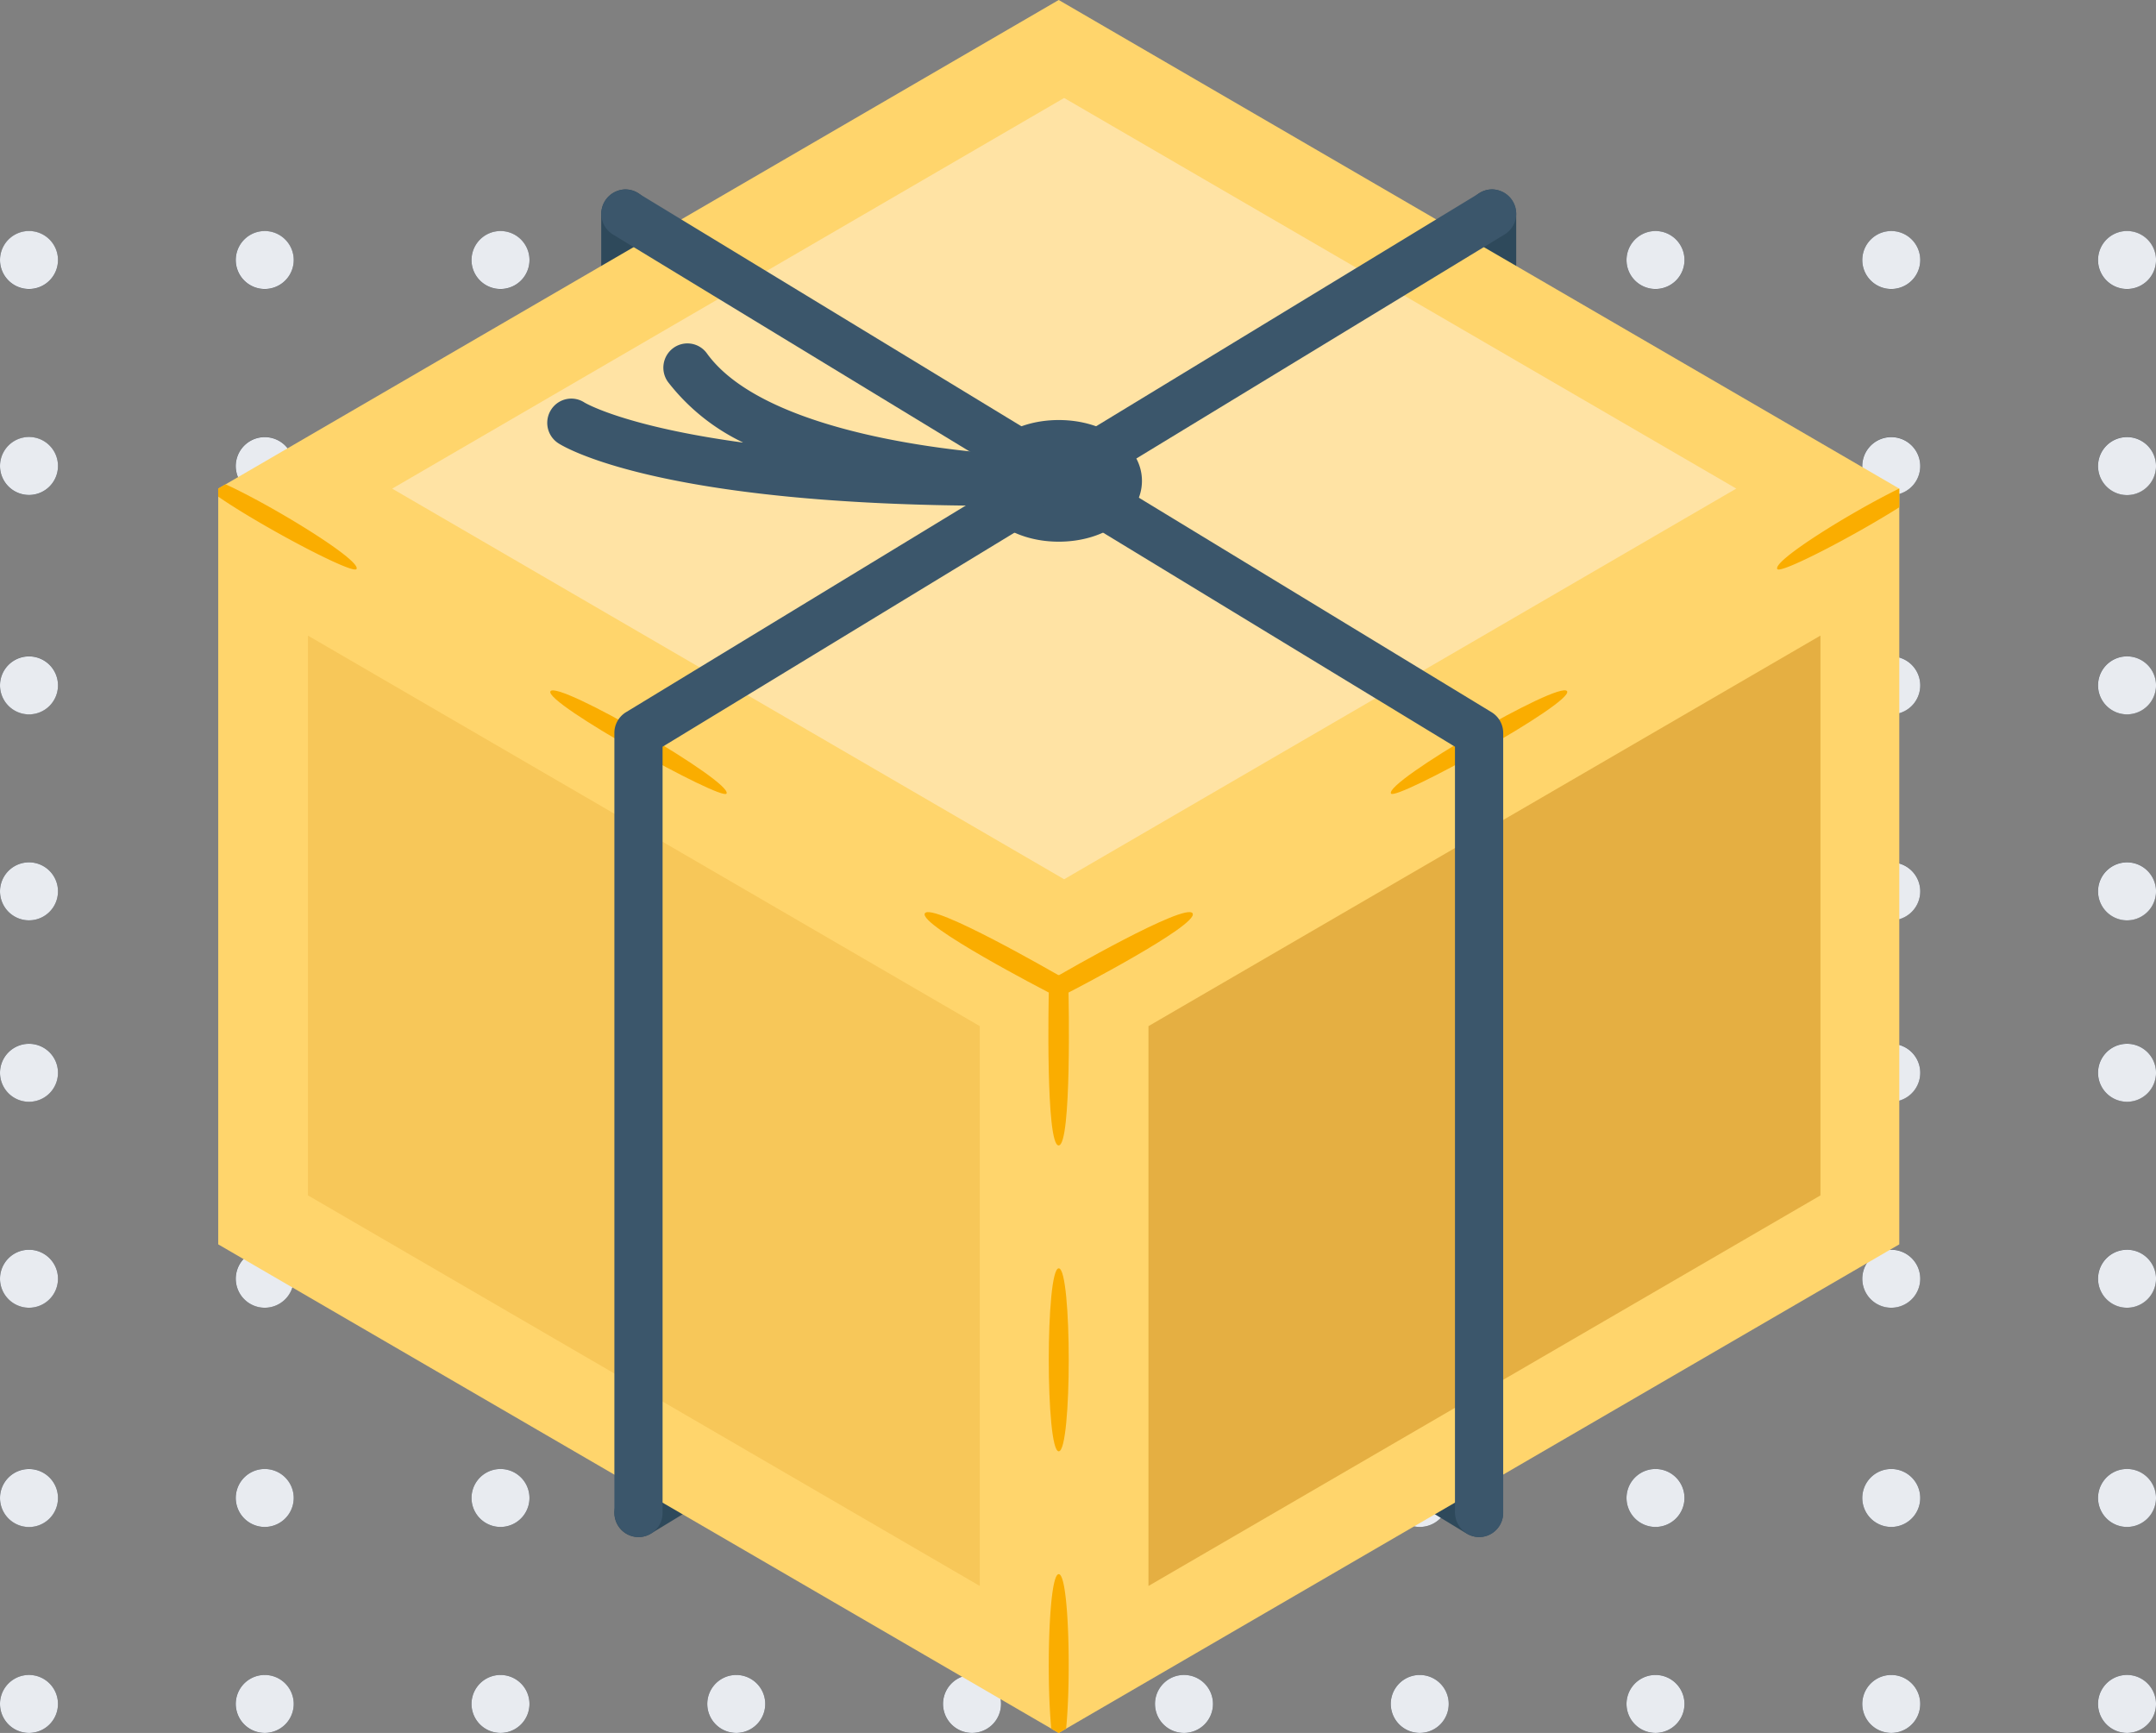<svg id="Component_1_1" data-name="Component 1 – 1" xmlns="http://www.w3.org/2000/svg" width="168" height="135" viewBox="0 0 168 135">
  <rect x="0" y="0" width="168" height="135" fill="#808080" stroke="none"/>
  <g id="Vector_Smart_Object_copy_19" data-name="Vector Smart Object copy 19" transform="translate(-1304.999 -3150)">
    <g id="Vector_Smart_Object_copy_19-2" data-name="Vector Smart Object copy 19" transform="translate(650.872 2909.536)">
      <g id="Group_547" data-name="Group 547">
        <g id="Group_513" data-name="Group 513">
          <g id="Group_503" data-name="Group 503">
            <path id="Path_939" data-name="Path 939" d="M658.645,260.724a2.259,2.259,0,1,1-2.259-2.259A2.259,2.259,0,0,1,658.645,260.724Z" fill="#242c36"/>
          </g>
          <g id="Group_504" data-name="Group 504">
            <path id="Path_940" data-name="Path 940" d="M674.991,262.97A2.259,2.259,0,1,1,677,260.489,2.259,2.259,0,0,1,674.991,262.97Z" fill="#242c36"/>
          </g>
          <g id="Group_505" data-name="Group 505">
            <path id="Path_941" data-name="Path 941" d="M693.362,262.97a2.259,2.259,0,1,1,2.012-2.481A2.259,2.259,0,0,1,693.362,262.97Z" fill="#242c36"/>
          </g>
          <g id="Group_506" data-name="Group 506">
            <path id="Path_942" data-name="Path 942" d="M730.1,262.97a2.259,2.259,0,1,1,2.012-2.481A2.259,2.259,0,0,1,730.1,262.97Z" fill="#242c36"/>
          </g>
          <g id="Group_507" data-name="Group 507">
            <path id="Path_943" data-name="Path 943" d="M711.732,262.97a2.259,2.259,0,1,1,2.012-2.481A2.259,2.259,0,0,1,711.732,262.97Z" fill="#242c36"/>
          </g>
          <g id="Group_508" data-name="Group 508">
            <path id="Path_944" data-name="Path 944" d="M658.645,276.768a2.259,2.259,0,1,1-2.259-2.258A2.259,2.259,0,0,1,658.645,276.768Z" fill="#242c36"/>
          </g>
          <g id="Group_509" data-name="Group 509">
            <path id="Path_945" data-name="Path 945" d="M674.991,279.015A2.259,2.259,0,1,1,677,276.534,2.259,2.259,0,0,1,674.991,279.015Z" fill="#242c36"/>
          </g>
          <g id="Group_510" data-name="Group 510">
            <path id="Path_946" data-name="Path 946" d="M693.362,279.015a2.259,2.259,0,1,1,2.012-2.481A2.259,2.259,0,0,1,693.362,279.015Z" fill="#242c36"/>
          </g>
          <g id="Group_511" data-name="Group 511">
            <path id="Path_947" data-name="Path 947" d="M730.1,279.015a2.259,2.259,0,1,1,2.012-2.481A2.259,2.259,0,0,1,730.1,279.015Z" fill="#242c36"/>
          </g>
          <g id="Group_512" data-name="Group 512">
            <path id="Path_948" data-name="Path 948" d="M711.732,279.015a2.259,2.259,0,1,1,2.012-2.481A2.259,2.259,0,0,1,711.732,279.015Z" fill="#242c36"/>
          </g>
        </g>
        <g id="Group_524" data-name="Group 524">
          <g id="Group_514" data-name="Group 514">
            <path id="Path_949" data-name="Path 949" d="M658.645,293.851a2.259,2.259,0,1,1-2.259-2.259A2.259,2.259,0,0,1,658.645,293.851Z" fill="#242c36"/>
          </g>
          <g id="Group_515" data-name="Group 515">
            <path id="Path_950" data-name="Path 950" d="M674.991,296.1A2.259,2.259,0,1,1,677,293.617,2.259,2.259,0,0,1,674.991,296.1Z" fill="#242c36"/>
          </g>
          <g id="Group_516" data-name="Group 516">
            <path id="Path_951" data-name="Path 951" d="M693.362,296.1a2.259,2.259,0,1,1,2.012-2.481A2.259,2.259,0,0,1,693.362,296.1Z" fill="#242c36"/>
          </g>
          <g id="Group_517" data-name="Group 517">
            <path id="Path_952" data-name="Path 952" d="M730.1,296.1a2.259,2.259,0,1,1,2.012-2.481A2.259,2.259,0,0,1,730.1,296.1Z" fill="#242c36"/>
          </g>
          <g id="Group_518" data-name="Group 518">
            <path id="Path_953" data-name="Path 953" d="M711.732,296.1a2.259,2.259,0,1,1,2.012-2.481A2.259,2.259,0,0,1,711.732,296.1Z" fill="#242c36"/>
          </g>
          <g id="Group_519" data-name="Group 519">
            <path id="Path_954" data-name="Path 954" d="M658.645,309.9a2.259,2.259,0,1,1-2.259-2.259A2.259,2.259,0,0,1,658.645,309.9Z" fill="#242c36"/>
          </g>
          <g id="Group_520" data-name="Group 520">
            <path id="Path_955" data-name="Path 955" d="M674.991,312.144A2.259,2.259,0,1,1,677,309.663,2.259,2.259,0,0,1,674.991,312.144Z" fill="#242c36"/>
          </g>
          <g id="Group_521" data-name="Group 521">
            <path id="Path_956" data-name="Path 956" d="M693.362,312.144a2.259,2.259,0,1,1,2.012-2.481A2.259,2.259,0,0,1,693.362,312.144Z" fill="#242c36"/>
          </g>
          <g id="Group_522" data-name="Group 522">
            <path id="Path_957" data-name="Path 957" d="M730.1,312.144a2.259,2.259,0,1,1,2.012-2.481A2.259,2.259,0,0,1,730.1,312.144Z" fill="#242c36"/>
          </g>
          <g id="Group_523" data-name="Group 523">
            <path id="Path_958" data-name="Path 958" d="M711.732,312.144a2.259,2.259,0,1,1,2.012-2.481A2.259,2.259,0,0,1,711.732,312.144Z" fill="#242c36"/>
          </g>
        </g>
        <g id="Group_535" data-name="Group 535">
          <g id="Group_525" data-name="Group 525">
            <path id="Path_959" data-name="Path 959" d="M658.645,324.032a2.259,2.259,0,1,1-2.259-2.259A2.26,2.26,0,0,1,658.645,324.032Z" fill="#242c36"/>
          </g>
          <g id="Group_526" data-name="Group 526">
            <path id="Path_960" data-name="Path 960" d="M674.991,326.279A2.259,2.259,0,1,1,677,323.8,2.259,2.259,0,0,1,674.991,326.279Z" fill="#242c36"/>
          </g>
          <g id="Group_527" data-name="Group 527">
            <path id="Path_961" data-name="Path 961" d="M693.362,326.279a2.259,2.259,0,1,1,2.012-2.481A2.259,2.259,0,0,1,693.362,326.279Z" fill="#242c36"/>
          </g>
          <g id="Group_528" data-name="Group 528">
            <path id="Path_962" data-name="Path 962" d="M730.1,326.279a2.259,2.259,0,1,1,2.012-2.481A2.259,2.259,0,0,1,730.1,326.279Z" fill="#242c36"/>
          </g>
          <g id="Group_529" data-name="Group 529">
            <path id="Path_963" data-name="Path 963" d="M711.732,326.279a2.259,2.259,0,1,1,2.012-2.481A2.259,2.259,0,0,1,711.732,326.279Z" fill="#242c36"/>
          </g>
          <g id="Group_530" data-name="Group 530">
            <path id="Path_964" data-name="Path 964" d="M658.645,340.077a2.259,2.259,0,1,1-2.259-2.258A2.259,2.259,0,0,1,658.645,340.077Z" fill="#242c36"/>
          </g>
          <g id="Group_531" data-name="Group 531">
            <path id="Path_965" data-name="Path 965" d="M674.991,342.323A2.259,2.259,0,1,1,677,339.844,2.257,2.257,0,0,1,674.991,342.323Z" fill="#242c36"/>
          </g>
          <g id="Group_532" data-name="Group 532">
            <path id="Path_966" data-name="Path 966" d="M693.362,342.323a2.259,2.259,0,1,1,2.012-2.479A2.257,2.257,0,0,1,693.362,342.323Z" fill="#242c36"/>
          </g>
          <g id="Group_533" data-name="Group 533">
            <path id="Path_967" data-name="Path 967" d="M730.1,342.323a2.259,2.259,0,1,1,2.012-2.479A2.257,2.257,0,0,1,730.1,342.323Z" fill="#242c36"/>
          </g>
          <g id="Group_534" data-name="Group 534">
            <path id="Path_968" data-name="Path 968" d="M711.732,342.323a2.259,2.259,0,1,1,2.012-2.479A2.257,2.257,0,0,1,711.732,342.323Z" fill="#242c36"/>
          </g>
        </g>
        <g id="Group_546" data-name="Group 546">
          <g id="Group_536" data-name="Group 536">
            <path id="Path_969" data-name="Path 969" d="M658.645,357.159a2.259,2.259,0,1,1-2.259-2.258A2.259,2.259,0,0,1,658.645,357.159Z" fill="#242c36"/>
          </g>
          <g id="Group_537" data-name="Group 537">
            <path id="Path_970" data-name="Path 970" d="M674.991,359.406A2.259,2.259,0,1,1,677,356.925,2.259,2.259,0,0,1,674.991,359.406Z" fill="#242c36"/>
          </g>
          <g id="Group_538" data-name="Group 538">
            <path id="Path_971" data-name="Path 971" d="M693.362,359.406a2.259,2.259,0,1,1,2.012-2.481A2.259,2.259,0,0,1,693.362,359.406Z" fill="#242c36"/>
          </g>
          <g id="Group_539" data-name="Group 539">
            <path id="Path_972" data-name="Path 972" d="M730.1,359.406a2.259,2.259,0,1,1,2.012-2.481A2.259,2.259,0,0,1,730.1,359.406Z" fill="#242c36"/>
          </g>
          <g id="Group_540" data-name="Group 540">
            <path id="Path_973" data-name="Path 973" d="M711.732,359.406a2.259,2.259,0,1,1,2.012-2.481A2.259,2.259,0,0,1,711.732,359.406Z" fill="#242c36"/>
          </g>
          <g id="Group_541" data-name="Group 541">
            <path id="Path_974" data-name="Path 974" d="M658.645,373.206a2.259,2.259,0,1,1-2.259-2.259A2.26,2.26,0,0,1,658.645,373.206Z" fill="#242c36"/>
          </g>
          <g id="Group_542" data-name="Group 542">
            <path id="Path_975" data-name="Path 975" d="M674.991,375.452A2.259,2.259,0,1,1,677,372.971,2.259,2.259,0,0,1,674.991,375.452Z" fill="#242c36"/>
          </g>
          <g id="Group_543" data-name="Group 543">
            <path id="Path_976" data-name="Path 976" d="M693.362,375.452a2.259,2.259,0,1,1,2.012-2.481A2.259,2.259,0,0,1,693.362,375.452Z" fill="#242c36"/>
          </g>
          <g id="Group_544" data-name="Group 544">
            <path id="Path_977" data-name="Path 977" d="M730.1,375.452a2.259,2.259,0,1,1,2.012-2.481A2.259,2.259,0,0,1,730.1,375.452Z" fill="#242c36"/>
          </g>
          <g id="Group_545" data-name="Group 545">
            <path id="Path_978" data-name="Path 978" d="M711.732,375.452a2.259,2.259,0,1,1,2.012-2.481A2.259,2.259,0,0,1,711.732,375.452Z" fill="#242c36"/>
          </g>
        </g>
      </g>
    </g>
    <path id="Color_Overlay" data-name="Color Overlay" d="M1378.494,3282.975a2.259,2.259,0,1,1,2.481,2.012,2.361,2.361,0,0,1-.238.012A2.26,2.26,0,0,1,1378.494,3282.975Zm-18.37,0a2.258,2.258,0,1,1,2.48,2.012,2.359,2.359,0,0,1-.238.012A2.259,2.259,0,0,1,1360.124,3282.975Zm-18.371,0a2.258,2.258,0,1,1,2.48,2.012,2.374,2.374,0,0,1-.238.012A2.259,2.259,0,0,1,1341.753,3282.975Zm-18.371,0a2.258,2.258,0,1,1,2.48,2.012,2.361,2.361,0,0,1-.238.012A2.259,2.259,0,0,1,1323.383,3282.975Zm-18.383-.234a2.259,2.259,0,1,1,2.259,2.259A2.259,2.259,0,0,1,1305,3282.741Zm73.495-15.812a2.259,2.259,0,1,1,2.481,2.012,2.341,2.341,0,0,1-.236.013A2.261,2.261,0,0,1,1378.494,3266.929Zm-18.37,0a2.258,2.258,0,1,1,2.48,2.012,2.337,2.337,0,0,1-.236.013A2.259,2.259,0,0,1,1360.124,3266.929Zm-18.371,0a2.258,2.258,0,1,1,2.48,2.012,2.341,2.341,0,0,1-.236.013A2.259,2.259,0,0,1,1341.753,3266.929Zm-18.371,0a2.258,2.258,0,1,1,2.48,2.012,2.339,2.339,0,0,1-.236.013A2.259,2.259,0,0,1,1323.383,3266.929ZM1305,3266.7a2.259,2.259,0,1,1,2.259,2.259A2.259,2.259,0,0,1,1305,3266.7Zm73.495-16.849a2.259,2.259,0,1,1,2.481,2.012,2.359,2.359,0,0,1-.24.013A2.258,2.258,0,0,1,1378.494,3249.846Zm-18.37,0a2.258,2.258,0,1,1,2.48,2.012,2.354,2.354,0,0,1-.24.013A2.256,2.256,0,0,1,1360.124,3249.846Zm-18.371,0a2.258,2.258,0,1,1,2.48,2.012,2.359,2.359,0,0,1-.24.013A2.256,2.256,0,0,1,1341.753,3249.846Zm-18.371,0a2.258,2.258,0,1,1,2.48,2.012,2.356,2.356,0,0,1-.24.013A2.256,2.256,0,0,1,1323.383,3249.846Zm-18.383-.234a2.259,2.259,0,1,1,2.259,2.259A2.259,2.259,0,0,1,1305,3249.612Zm73.495-15.81a2.259,2.259,0,1,1,2.481,2.012,2.325,2.325,0,0,1-.236.012A2.261,2.261,0,0,1,1378.494,3233.8Zm-18.37,0a2.258,2.258,0,1,1,2.48,2.012,2.323,2.323,0,0,1-.236.012A2.26,2.26,0,0,1,1360.124,3233.8Zm-18.371,0a2.258,2.258,0,1,1,2.48,2.012,2.327,2.327,0,0,1-.236.012A2.26,2.26,0,0,1,1341.753,3233.8Zm-18.371,0a2.258,2.258,0,1,1,2.48,2.012,2.325,2.325,0,0,1-.236.012A2.26,2.26,0,0,1,1323.383,3233.8Zm-18.383-.234a2.259,2.259,0,1,1,2.259,2.259A2.259,2.259,0,0,1,1305,3233.568Zm73.495-13.9a2.259,2.259,0,1,1,2.481,2.012,2.326,2.326,0,0,1-.236.013A2.261,2.261,0,0,1,1378.494,3219.667Zm-18.37,0a2.258,2.258,0,1,1,2.48,2.012,2.324,2.324,0,0,1-.236.013A2.26,2.26,0,0,1,1360.124,3219.667Zm-18.371,0a2.258,2.258,0,1,1,2.48,2.012,2.328,2.328,0,0,1-.236.013A2.26,2.26,0,0,1,1341.753,3219.667Zm-18.371,0a2.258,2.258,0,1,1,2.48,2.012,2.326,2.326,0,0,1-.236.013A2.26,2.26,0,0,1,1323.383,3219.667Zm-18.383-.234a2.259,2.259,0,1,1,2.259,2.257A2.259,2.259,0,0,1,1305,3219.433Zm0-16.047a2.259,2.259,0,1,1,2.259,2.26A2.261,2.261,0,0,1,1305,3203.386Zm73.495.235a2.259,2.259,0,1,1,2.481,2.011,2.292,2.292,0,0,1-.238.013A2.26,2.26,0,0,1,1378.494,3203.621Zm-18.37,0a2.258,2.258,0,1,1,2.48,2.011,2.29,2.29,0,0,1-.238.013A2.258,2.258,0,0,1,1360.124,3203.621Zm-18.371,0a2.258,2.258,0,1,1,2.48,2.011,2.3,2.3,0,0,1-.238.013A2.258,2.258,0,0,1,1341.753,3203.621Zm-18.371,0a2.258,2.258,0,1,1,2.48,2.011,2.292,2.292,0,0,1-.238.013A2.258,2.258,0,0,1,1323.383,3203.621Zm55.111-17.083a2.259,2.259,0,1,1,2.481,2.012,2.325,2.325,0,0,1-.236.012A2.261,2.261,0,0,1,1378.494,3186.538Zm-18.37,0a2.258,2.258,0,1,1,2.48,2.012,2.323,2.323,0,0,1-.236.012A2.26,2.26,0,0,1,1360.124,3186.538Zm-18.371,0a2.258,2.258,0,1,1,2.48,2.012,2.327,2.327,0,0,1-.236.012A2.26,2.26,0,0,1,1341.753,3186.538Zm-18.371,0a2.258,2.258,0,1,1,2.48,2.012,2.325,2.325,0,0,1-.236.012A2.26,2.26,0,0,1,1323.383,3186.538ZM1305,3186.3a2.259,2.259,0,1,1,2.259,2.259A2.259,2.259,0,0,1,1305,3186.3Zm73.495-15.81a2.259,2.259,0,1,1,2.481,2.011,2.292,2.292,0,0,1-.238.013A2.26,2.26,0,0,1,1378.494,3170.494Zm-18.37,0a2.258,2.258,0,1,1,2.48,2.011,2.29,2.29,0,0,1-.238.013A2.258,2.258,0,0,1,1360.124,3170.494Zm-18.371,0a2.258,2.258,0,1,1,2.48,2.011,2.3,2.3,0,0,1-.238.013A2.258,2.258,0,0,1,1341.753,3170.494Zm-18.371,0a2.258,2.258,0,1,1,2.48,2.011,2.292,2.292,0,0,1-.238.013A2.258,2.258,0,0,1,1323.383,3170.494Zm-18.383-.235a2.259,2.259,0,1,1,2.259,2.258A2.259,2.259,0,0,1,1305,3170.259Z" fill="#e8ebf0"/>
  </g>
  <g id="Vector_Smart_Object_copy_22" data-name="Vector Smart Object copy 22" transform="translate(-564.127 -240.465)">
    <g id="Group_637" data-name="Group 637">
      <g id="Group_603" data-name="Group 603">
        <g id="Group_593" data-name="Group 593">
          <path id="Path_1019" data-name="Path 1019" d="M658.645,260.724a2.259,2.259,0,1,1-2.259-2.259A2.259,2.259,0,0,1,658.645,260.724Z" fill="#242c36"/>
        </g>
        <g id="Group_594" data-name="Group 594">
          <path id="Path_1020" data-name="Path 1020" d="M674.991,262.97A2.259,2.259,0,1,1,677,260.489,2.259,2.259,0,0,1,674.991,262.97Z" fill="#242c36"/>
        </g>
        <g id="Group_595" data-name="Group 595">
          <path id="Path_1021" data-name="Path 1021" d="M693.362,262.97a2.259,2.259,0,1,1,2.012-2.481A2.259,2.259,0,0,1,693.362,262.97Z" fill="#242c36"/>
        </g>
        <g id="Group_596" data-name="Group 596">
          <path id="Path_1022" data-name="Path 1022" d="M730.1,262.97a2.259,2.259,0,1,1,2.012-2.481A2.259,2.259,0,0,1,730.1,262.97Z" fill="#242c36"/>
        </g>
        <g id="Group_597" data-name="Group 597">
          <path id="Path_1023" data-name="Path 1023" d="M711.732,262.97a2.259,2.259,0,1,1,2.012-2.481A2.259,2.259,0,0,1,711.732,262.97Z" fill="#242c36"/>
        </g>
        <g id="Group_598" data-name="Group 598">
          <path id="Path_1024" data-name="Path 1024" d="M658.645,276.768a2.259,2.259,0,1,1-2.259-2.258A2.259,2.259,0,0,1,658.645,276.768Z" fill="#242c36"/>
        </g>
        <g id="Group_599" data-name="Group 599">
          <path id="Path_1025" data-name="Path 1025" d="M674.991,279.015A2.259,2.259,0,1,1,677,276.534,2.259,2.259,0,0,1,674.991,279.015Z" fill="#242c36"/>
        </g>
        <g id="Group_600" data-name="Group 600">
          <path id="Path_1026" data-name="Path 1026" d="M693.362,279.015a2.259,2.259,0,1,1,2.012-2.481A2.259,2.259,0,0,1,693.362,279.015Z" fill="#242c36"/>
        </g>
        <g id="Group_601" data-name="Group 601">
          <path id="Path_1027" data-name="Path 1027" d="M730.1,279.015a2.259,2.259,0,1,1,2.012-2.481A2.259,2.259,0,0,1,730.1,279.015Z" fill="#242c36"/>
        </g>
        <g id="Group_602" data-name="Group 602">
          <path id="Path_1028" data-name="Path 1028" d="M711.732,279.015a2.259,2.259,0,1,1,2.012-2.481A2.259,2.259,0,0,1,711.732,279.015Z" fill="#242c36"/>
        </g>
      </g>
      <g id="Group_614" data-name="Group 614">
        <g id="Group_604" data-name="Group 604">
          <path id="Path_1029" data-name="Path 1029" d="M658.645,293.851a2.259,2.259,0,1,1-2.259-2.259A2.259,2.259,0,0,1,658.645,293.851Z" fill="#242c36"/>
        </g>
        <g id="Group_605" data-name="Group 605">
          <path id="Path_1030" data-name="Path 1030" d="M674.991,296.1A2.259,2.259,0,1,1,677,293.617,2.259,2.259,0,0,1,674.991,296.1Z" fill="#242c36"/>
        </g>
        <g id="Group_606" data-name="Group 606">
          <path id="Path_1031" data-name="Path 1031" d="M693.362,296.1a2.259,2.259,0,1,1,2.012-2.481A2.259,2.259,0,0,1,693.362,296.1Z" fill="#242c36"/>
        </g>
        <g id="Group_607" data-name="Group 607">
          <path id="Path_1032" data-name="Path 1032" d="M730.1,296.1a2.259,2.259,0,1,1,2.012-2.481A2.259,2.259,0,0,1,730.1,296.1Z" fill="#242c36"/>
        </g>
        <g id="Group_608" data-name="Group 608">
          <path id="Path_1033" data-name="Path 1033" d="M711.732,296.1a2.259,2.259,0,1,1,2.012-2.481A2.259,2.259,0,0,1,711.732,296.1Z" fill="#242c36"/>
        </g>
        <g id="Group_609" data-name="Group 609">
          <path id="Path_1034" data-name="Path 1034" d="M658.645,309.9a2.259,2.259,0,1,1-2.259-2.259A2.259,2.259,0,0,1,658.645,309.9Z" fill="#242c36"/>
        </g>
        <g id="Group_610" data-name="Group 610">
          <path id="Path_1035" data-name="Path 1035" d="M674.991,312.144A2.259,2.259,0,1,1,677,309.663,2.259,2.259,0,0,1,674.991,312.144Z" fill="#242c36"/>
        </g>
        <g id="Group_611" data-name="Group 611">
          <path id="Path_1036" data-name="Path 1036" d="M693.362,312.144a2.259,2.259,0,1,1,2.012-2.481A2.259,2.259,0,0,1,693.362,312.144Z" fill="#242c36"/>
        </g>
        <g id="Group_612" data-name="Group 612">
          <path id="Path_1037" data-name="Path 1037" d="M730.1,312.144a2.259,2.259,0,1,1,2.012-2.481A2.259,2.259,0,0,1,730.1,312.144Z" fill="#242c36"/>
        </g>
        <g id="Group_613" data-name="Group 613">
          <path id="Path_1038" data-name="Path 1038" d="M711.732,312.144a2.259,2.259,0,1,1,2.012-2.481A2.259,2.259,0,0,1,711.732,312.144Z" fill="#242c36"/>
        </g>
      </g>
      <g id="Group_625" data-name="Group 625">
        <g id="Group_615" data-name="Group 615">
          <path id="Path_1039" data-name="Path 1039" d="M658.645,324.032a2.259,2.259,0,1,1-2.259-2.259A2.26,2.26,0,0,1,658.645,324.032Z" fill="#242c36"/>
        </g>
        <g id="Group_616" data-name="Group 616">
          <path id="Path_1040" data-name="Path 1040" d="M674.991,326.279A2.259,2.259,0,1,1,677,323.8,2.259,2.259,0,0,1,674.991,326.279Z" fill="#242c36"/>
        </g>
        <g id="Group_617" data-name="Group 617">
          <path id="Path_1041" data-name="Path 1041" d="M693.362,326.279a2.259,2.259,0,1,1,2.012-2.481A2.259,2.259,0,0,1,693.362,326.279Z" fill="#242c36"/>
        </g>
        <g id="Group_618" data-name="Group 618">
          <path id="Path_1042" data-name="Path 1042" d="M730.1,326.279a2.259,2.259,0,1,1,2.012-2.481A2.259,2.259,0,0,1,730.1,326.279Z" fill="#242c36"/>
        </g>
        <g id="Group_619" data-name="Group 619">
          <path id="Path_1043" data-name="Path 1043" d="M711.732,326.279a2.259,2.259,0,1,1,2.012-2.481A2.259,2.259,0,0,1,711.732,326.279Z" fill="#242c36"/>
        </g>
        <g id="Group_620" data-name="Group 620">
          <path id="Path_1044" data-name="Path 1044" d="M658.645,340.077a2.259,2.259,0,1,1-2.259-2.258A2.259,2.259,0,0,1,658.645,340.077Z" fill="#242c36"/>
        </g>
        <g id="Group_621" data-name="Group 621">
          <path id="Path_1045" data-name="Path 1045" d="M674.991,342.323A2.259,2.259,0,1,1,677,339.844,2.257,2.257,0,0,1,674.991,342.323Z" fill="#242c36"/>
        </g>
        <g id="Group_622" data-name="Group 622">
          <path id="Path_1046" data-name="Path 1046" d="M693.362,342.323a2.259,2.259,0,1,1,2.012-2.479A2.257,2.257,0,0,1,693.362,342.323Z" fill="#242c36"/>
        </g>
        <g id="Group_623" data-name="Group 623">
          <path id="Path_1047" data-name="Path 1047" d="M730.1,342.323a2.259,2.259,0,1,1,2.012-2.479A2.257,2.257,0,0,1,730.1,342.323Z" fill="#242c36"/>
        </g>
        <g id="Group_624" data-name="Group 624">
          <path id="Path_1048" data-name="Path 1048" d="M711.732,342.323a2.259,2.259,0,1,1,2.012-2.479A2.257,2.257,0,0,1,711.732,342.323Z" fill="#242c36"/>
        </g>
      </g>
      <g id="Group_636" data-name="Group 636">
        <g id="Group_626" data-name="Group 626">
          <path id="Path_1049" data-name="Path 1049" d="M658.645,357.159a2.259,2.259,0,1,1-2.259-2.258A2.259,2.259,0,0,1,658.645,357.159Z" fill="#242c36"/>
        </g>
        <g id="Group_627" data-name="Group 627">
          <path id="Path_1050" data-name="Path 1050" d="M674.991,359.406A2.259,2.259,0,1,1,677,356.925,2.259,2.259,0,0,1,674.991,359.406Z" fill="#242c36"/>
        </g>
        <g id="Group_628" data-name="Group 628">
          <path id="Path_1051" data-name="Path 1051" d="M693.362,359.406a2.259,2.259,0,1,1,2.012-2.481A2.259,2.259,0,0,1,693.362,359.406Z" fill="#242c36"/>
        </g>
        <g id="Group_629" data-name="Group 629">
          <path id="Path_1052" data-name="Path 1052" d="M730.1,359.406a2.259,2.259,0,1,1,2.012-2.481A2.259,2.259,0,0,1,730.1,359.406Z" fill="#242c36"/>
        </g>
        <g id="Group_630" data-name="Group 630">
          <path id="Path_1053" data-name="Path 1053" d="M711.732,359.406a2.259,2.259,0,1,1,2.012-2.481A2.259,2.259,0,0,1,711.732,359.406Z" fill="#242c36"/>
        </g>
        <g id="Group_631" data-name="Group 631">
          <path id="Path_1054" data-name="Path 1054" d="M658.645,373.206a2.259,2.259,0,1,1-2.259-2.259A2.26,2.26,0,0,1,658.645,373.206Z" fill="#242c36"/>
        </g>
        <g id="Group_632" data-name="Group 632">
          <path id="Path_1055" data-name="Path 1055" d="M674.991,375.452A2.259,2.259,0,1,1,677,372.971,2.259,2.259,0,0,1,674.991,375.452Z" fill="#242c36"/>
        </g>
        <g id="Group_633" data-name="Group 633">
          <path id="Path_1056" data-name="Path 1056" d="M693.362,375.452a2.259,2.259,0,1,1,2.012-2.481A2.259,2.259,0,0,1,693.362,375.452Z" fill="#242c36"/>
        </g>
        <g id="Group_634" data-name="Group 634">
          <path id="Path_1057" data-name="Path 1057" d="M730.1,375.452a2.259,2.259,0,1,1,2.012-2.481A2.259,2.259,0,0,1,730.1,375.452Z" fill="#242c36"/>
        </g>
        <g id="Group_635" data-name="Group 635">
          <path id="Path_1058" data-name="Path 1058" d="M711.732,375.452a2.259,2.259,0,1,1,2.012-2.481A2.259,2.259,0,0,1,711.732,375.452Z" fill="#242c36"/>
        </g>
      </g>
    </g>
  </g>
  <path id="Color_Overlay-2" data-name="Color Overlay" d="M1468.494,3282.975a2.259,2.259,0,1,1,2.481,2.012,2.361,2.361,0,0,1-.238.012A2.26,2.26,0,0,1,1468.494,3282.975Zm-18.37,0a2.258,2.258,0,1,1,2.48,2.012,2.359,2.359,0,0,1-.238.012A2.259,2.259,0,0,1,1450.124,3282.975Zm-18.371,0a2.258,2.258,0,1,1,2.48,2.012,2.374,2.374,0,0,1-.238.012A2.259,2.259,0,0,1,1431.753,3282.975Zm-18.371,0a2.258,2.258,0,1,1,2.48,2.012,2.361,2.361,0,0,1-.238.012A2.259,2.259,0,0,1,1413.383,3282.975Zm-18.383-.234a2.259,2.259,0,1,1,2.259,2.259A2.259,2.259,0,0,1,1395,3282.741Zm73.495-15.812a2.259,2.259,0,1,1,2.481,2.012,2.341,2.341,0,0,1-.236.013A2.261,2.261,0,0,1,1468.494,3266.929Zm-18.37,0a2.258,2.258,0,1,1,2.48,2.012,2.337,2.337,0,0,1-.236.013A2.259,2.259,0,0,1,1450.124,3266.929Zm-18.371,0a2.258,2.258,0,1,1,2.48,2.012,2.341,2.341,0,0,1-.236.013A2.259,2.259,0,0,1,1431.753,3266.929Zm-18.371,0a2.258,2.258,0,1,1,2.48,2.012,2.339,2.339,0,0,1-.236.013A2.259,2.259,0,0,1,1413.383,3266.929ZM1395,3266.7a2.259,2.259,0,1,1,2.259,2.259A2.259,2.259,0,0,1,1395,3266.7Zm73.495-16.849a2.259,2.259,0,1,1,2.481,2.012,2.359,2.359,0,0,1-.24.013A2.258,2.258,0,0,1,1468.494,3249.846Zm-18.37,0a2.258,2.258,0,1,1,2.48,2.012,2.354,2.354,0,0,1-.24.013A2.256,2.256,0,0,1,1450.124,3249.846Zm-18.371,0a2.258,2.258,0,1,1,2.48,2.012,2.359,2.359,0,0,1-.24.013A2.256,2.256,0,0,1,1431.753,3249.846Zm-18.371,0a2.258,2.258,0,1,1,2.48,2.012,2.356,2.356,0,0,1-.24.013A2.256,2.256,0,0,1,1413.383,3249.846Zm-18.383-.234a2.259,2.259,0,1,1,2.259,2.259A2.259,2.259,0,0,1,1395,3249.612Zm73.495-15.81a2.259,2.259,0,1,1,2.481,2.012,2.325,2.325,0,0,1-.236.012A2.261,2.261,0,0,1,1468.494,3233.8Zm-18.37,0a2.258,2.258,0,1,1,2.48,2.012,2.323,2.323,0,0,1-.236.012A2.26,2.26,0,0,1,1450.124,3233.8Zm-18.371,0a2.258,2.258,0,1,1,2.48,2.012,2.325,2.325,0,0,1-.236.012A2.26,2.26,0,0,1,1431.753,3233.8Zm-18.371,0a2.258,2.258,0,1,1,2.48,2.012,2.325,2.325,0,0,1-.236.012A2.26,2.26,0,0,1,1413.383,3233.8Zm-18.383-.234a2.259,2.259,0,1,1,2.259,2.259A2.259,2.259,0,0,1,1395,3233.568Zm73.495-13.9a2.259,2.259,0,1,1,2.481,2.012,2.326,2.326,0,0,1-.236.013A2.261,2.261,0,0,1,1468.494,3219.667Zm-18.37,0a2.258,2.258,0,1,1,2.48,2.012,2.324,2.324,0,0,1-.236.013A2.26,2.26,0,0,1,1450.124,3219.667Zm-18.371,0a2.258,2.258,0,1,1,2.48,2.012,2.326,2.326,0,0,1-.236.013A2.26,2.26,0,0,1,1431.753,3219.667Zm-18.371,0a2.258,2.258,0,1,1,2.48,2.012,2.326,2.326,0,0,1-.236.013A2.26,2.26,0,0,1,1413.383,3219.667Zm-18.383-.234a2.259,2.259,0,1,1,2.259,2.257A2.259,2.259,0,0,1,1395,3219.433Zm0-16.047a2.259,2.259,0,1,1,2.259,2.26A2.261,2.261,0,0,1,1395,3203.386Zm73.495.235a2.259,2.259,0,1,1,2.481,2.011,2.292,2.292,0,0,1-.238.013A2.26,2.26,0,0,1,1468.494,3203.621Zm-18.37,0a2.258,2.258,0,1,1,2.48,2.011,2.29,2.29,0,0,1-.238.013A2.258,2.258,0,0,1,1450.124,3203.621Zm-18.371,0a2.258,2.258,0,1,1,2.48,2.011,2.3,2.3,0,0,1-.238.013A2.258,2.258,0,0,1,1431.753,3203.621Zm-18.371,0a2.258,2.258,0,1,1,2.48,2.011,2.292,2.292,0,0,1-.238.013A2.258,2.258,0,0,1,1413.383,3203.621Zm55.111-17.083a2.259,2.259,0,1,1,2.481,2.012,2.325,2.325,0,0,1-.236.012A2.261,2.261,0,0,1,1468.494,3186.538Zm-18.37,0a2.258,2.258,0,1,1,2.48,2.012,2.323,2.323,0,0,1-.236.012A2.26,2.26,0,0,1,1450.124,3186.538Zm-18.371,0a2.258,2.258,0,1,1,2.48,2.012,2.325,2.325,0,0,1-.236.012A2.26,2.26,0,0,1,1431.753,3186.538Zm-18.371,0a2.258,2.258,0,1,1,2.48,2.012,2.325,2.325,0,0,1-.236.012A2.26,2.26,0,0,1,1413.383,3186.538ZM1395,3186.3a2.259,2.259,0,1,1,2.259,2.259A2.259,2.259,0,0,1,1395,3186.3Zm73.495-15.81a2.259,2.259,0,1,1,2.481,2.011,2.292,2.292,0,0,1-.238.013A2.26,2.26,0,0,1,1468.494,3170.494Zm-18.37,0a2.258,2.258,0,1,1,2.48,2.011,2.29,2.29,0,0,1-.238.013A2.258,2.258,0,0,1,1450.124,3170.494Zm-18.371,0a2.258,2.258,0,1,1,2.48,2.011,2.3,2.3,0,0,1-.238.013A2.258,2.258,0,0,1,1431.753,3170.494Zm-18.371,0a2.258,2.258,0,1,1,2.48,2.011,2.292,2.292,0,0,1-.238.013A2.258,2.258,0,0,1,1413.383,3170.494Zm-18.383-.235a2.259,2.259,0,1,1,2.259,2.258A2.259,2.259,0,0,1,1395,3170.259Z" transform="translate(-1304.999 -3150)" fill="#e8ebf0"/>
  <g id="Vector_Smart_Object" data-name="Vector Smart Object" transform="translate(-22.585 -439.847)">
    <g id="Group_705" data-name="Group 705">
      <g id="Group_699" data-name="Group 699">
        <g id="Group_685" data-name="Group 685">
          <g id="Group_684" data-name="Group 684">
            <g id="Group_683" data-name="Group 683">
              <path id="Path_1099" data-name="Path 1099" d="M138.9,454.6a1.94,1.94,0,0,1,1.831,1.974V517.25a1.892,1.892,0,0,1-.92,1.625L73.293,559.325a1.87,1.87,0,0,1-2.573-.662,1.9,1.9,0,0,1,.658-2.587l65.6-39.9a.01.01,0,0,0,0-.008V456.492A1.881,1.881,0,0,1,138.9,454.6Z" fill="#2e495b"/>
            </g>
          </g>
        </g>
        <g id="Group_688" data-name="Group 688">
          <g id="Group_687" data-name="Group 687">
            <g id="Group_686" data-name="Group 686">
              <path id="Path_1100" data-name="Path 1100" d="M71.264,454.6a1.942,1.942,0,0,0-1.831,1.976v60.67a1.894,1.894,0,0,0,.921,1.625l66.524,40.451a1.868,1.868,0,0,0,2.571-.662,1.894,1.894,0,0,0-.658-2.587l-65.6-39.9a.01.01,0,0,1,0-.008V456.492A1.881,1.881,0,0,0,71.264,454.6Z" fill="#2e495b"/>
            </g>
          </g>
        </g>
        <g id="Group_689" data-name="Group 689">
          <path id="Path_1101" data-name="Path 1101" d="M105.077,439.849,39.59,477.912a.01.01,0,0,0,0,.008v58.858a.01.01,0,0,0,0,.008l65.487,38.059a.011.011,0,0,0,.01,0l65.494-38.059a.01.01,0,0,0,0-.008V477.92a.01.01,0,0,0,0-.008l-65.494-38.063A.009.009,0,0,0,105.077,439.849Z" fill="#ffd56c"/>
        </g>
        <path id="Path_1102" data-name="Path 1102" d="M164.438,532.972,112.089,563.39a.009.009,0,0,1-.014-.008V519.794a.009.009,0,0,1,0-.008l52.349-30.417a.01.01,0,0,1,.014.008v43.585A.01.01,0,0,1,164.438,532.972Z" fill="#e5af42"/>
        <path id="Path_1103" data-name="Path 1103" d="M46.583,532.965V489.38a.01.01,0,0,1,.014-.008L71.71,503.966l27.221,15.818a.01.01,0,0,1,0,.008V563.38a.009.009,0,0,1-.014.008L46.588,532.973A.01.01,0,0,1,46.583,532.965Z" fill="#f7c759"/>
        <path id="Path_1104" data-name="Path 1104" d="M105.51,447.482,157.864,477.9a.009.009,0,0,1,0,.017L105.51,508.34a.009.009,0,0,1-.01,0L53.159,477.921a.01.01,0,0,1,0-.017L105.5,447.482A.009.009,0,0,1,105.51,447.482Z" fill="#ffe3a4"/>
        <path id="Path_1105" data-name="Path 1105" d="M105.085,562.477c-.778,0-.973,8.02-.583,12.03a.009.009,0,0,0,0,.007l.57.332a.011.011,0,0,0,.01,0l.578-.336a.01.01,0,0,0,0-.007C106.059,570.491,105.863,562.477,105.085,562.477Z" fill="#faad00"/>
        <g id="Group_690" data-name="Group 690">
          <path id="Path_1106" data-name="Path 1106" d="M105.085,552.909c-1.038,0-1.038-14.256,0-14.256S106.123,552.909,105.085,552.909Z" fill="#faad00"/>
        </g>
        <g id="Group_691" data-name="Group 691">
          <path id="Path_1107" data-name="Path 1107" d="M130.974,501.665c-.519-.9,13.2-8.875,13.722-7.97S131.322,502.272,130.974,501.665Z" fill="#faad00"/>
        </g>
        <g id="Group_692" data-name="Group 692">
          <path id="Path_1108" data-name="Path 1108" d="M65.476,493.7c.519-.906,14.239,7.066,13.72,7.97C78.848,502.272,64.957,494.6,65.476,493.7Z" fill="#faad00"/>
        </g>
        <path id="Path_1109" data-name="Path 1109" d="M115.516,511c-.521-.906-10.4,4.809-10.4,4.809s-.02-.008-.032-.008-.02.008-.033.008-9.88-5.714-10.4-4.809,9.461,6.066,9.658,6.169c0,0,0,0,0,0-.005.223-.259,11.909.768,11.909s.773-11.686.768-11.909c0,0,0,0,0,0C106.056,517.069,116.03,511.9,115.516,511Z" fill="#faad00"/>
        <path id="Path_1110" data-name="Path 1110" d="M161.075,484.176c.233.406,5.909-2.538,9.506-4.81a.009.009,0,0,0,0-.008v-1.444l-.007-.006C166.791,479.754,160.709,483.536,161.075,484.176Z" fill="#faad00"/>
        <path id="Path_1111" data-name="Path 1111" d="M39.585,478.525a.009.009,0,0,0,0,.008c3.314,2.292,10.516,6.1,10.779,5.643.39-.678-6.517-4.916-10.2-6.6a.009.009,0,0,0-.009,0l-.572.332a.01.01,0,0,0,0,.008Z" fill="#faad00"/>
        <g id="Group_695" data-name="Group 695">
          <g id="Group_694" data-name="Group 694">
            <g id="Group_693" data-name="Group 693">
              <path id="Path_1112" data-name="Path 1112" d="M72.289,559.59a1.94,1.94,0,0,1-1.83-1.974V496.945a1.894,1.894,0,0,1,.92-1.625L137.9,454.87a1.87,1.87,0,0,1,2.572.662,1.9,1.9,0,0,1-.658,2.587l-65.6,39.9a.01.01,0,0,0,0,.008V557.7A1.881,1.881,0,0,1,72.289,559.59Z" fill="#3b566b"/>
            </g>
          </g>
        </g>
        <g id="Group_698" data-name="Group 698">
          <g id="Group_697" data-name="Group 697">
            <g id="Group_696" data-name="Group 696">
              <path id="Path_1113" data-name="Path 1113" d="M137.789,559.59a1.94,1.94,0,0,1-1.83-1.974v-59.59a.009.009,0,0,0,0-.008l-65.6-39.895a1.9,1.9,0,0,1-.658-2.587,1.873,1.873,0,0,1,2.571-.662l66.525,40.447a1.894,1.894,0,0,1,.92,1.625V557.7A1.881,1.881,0,0,1,137.789,559.59Z" fill="#3b566b"/>
            </g>
          </g>
        </g>
      </g>
      <g id="Group_701" data-name="Group 701">
        <g id="Group_700" data-name="Group 700">
          <path id="Path_1114" data-name="Path 1114" d="M105.087,482.045c-3.633,0-6.479-2.08-6.479-4.737s2.847-4.739,6.479-4.739,6.481,2.081,6.481,4.739S108.72,482.045,105.087,482.045Zm0-5.7c-1.682,0-2.639.7-2.726.978a.01.01,0,0,0,0,.008,3.426,3.426,0,0,0,2.726.937c1.679,0,2.638-.705,2.727-.979a.01.01,0,0,0,0-.008A3.416,3.416,0,0,0,105.087,476.346Z" fill="#3b566b"/>
        </g>
      </g>
      <g id="Group_704" data-name="Group 704">
        <g id="Group_703" data-name="Group 703">
          <g id="Group_702" data-name="Group 702">
            <path id="Path_1115" data-name="Path 1115" d="M100.27,479.246c-26.534,0-33.887-4.673-34.2-4.883a1.893,1.893,0,0,1-.531-2.615,1.866,1.866,0,0,1,2.579-.549c.1.064,3.207,1.877,12.331,3.122a.009.009,0,0,0,.006-.018,16.232,16.232,0,0,1-5.824-4.707,1.9,1.9,0,0,1,.418-2.637,1.869,1.869,0,0,1,2.621.42c4.742,6.574,21.3,8.03,27.36,8.039a1.919,1.919,0,0,1,1.886,1.445,1.887,1.887,0,0,1-1.79,2.33Q102.6,479.246,100.27,479.246Z" fill="#3b566b"/>
          </g>
        </g>
      </g>
    </g>
  </g>
</svg>
